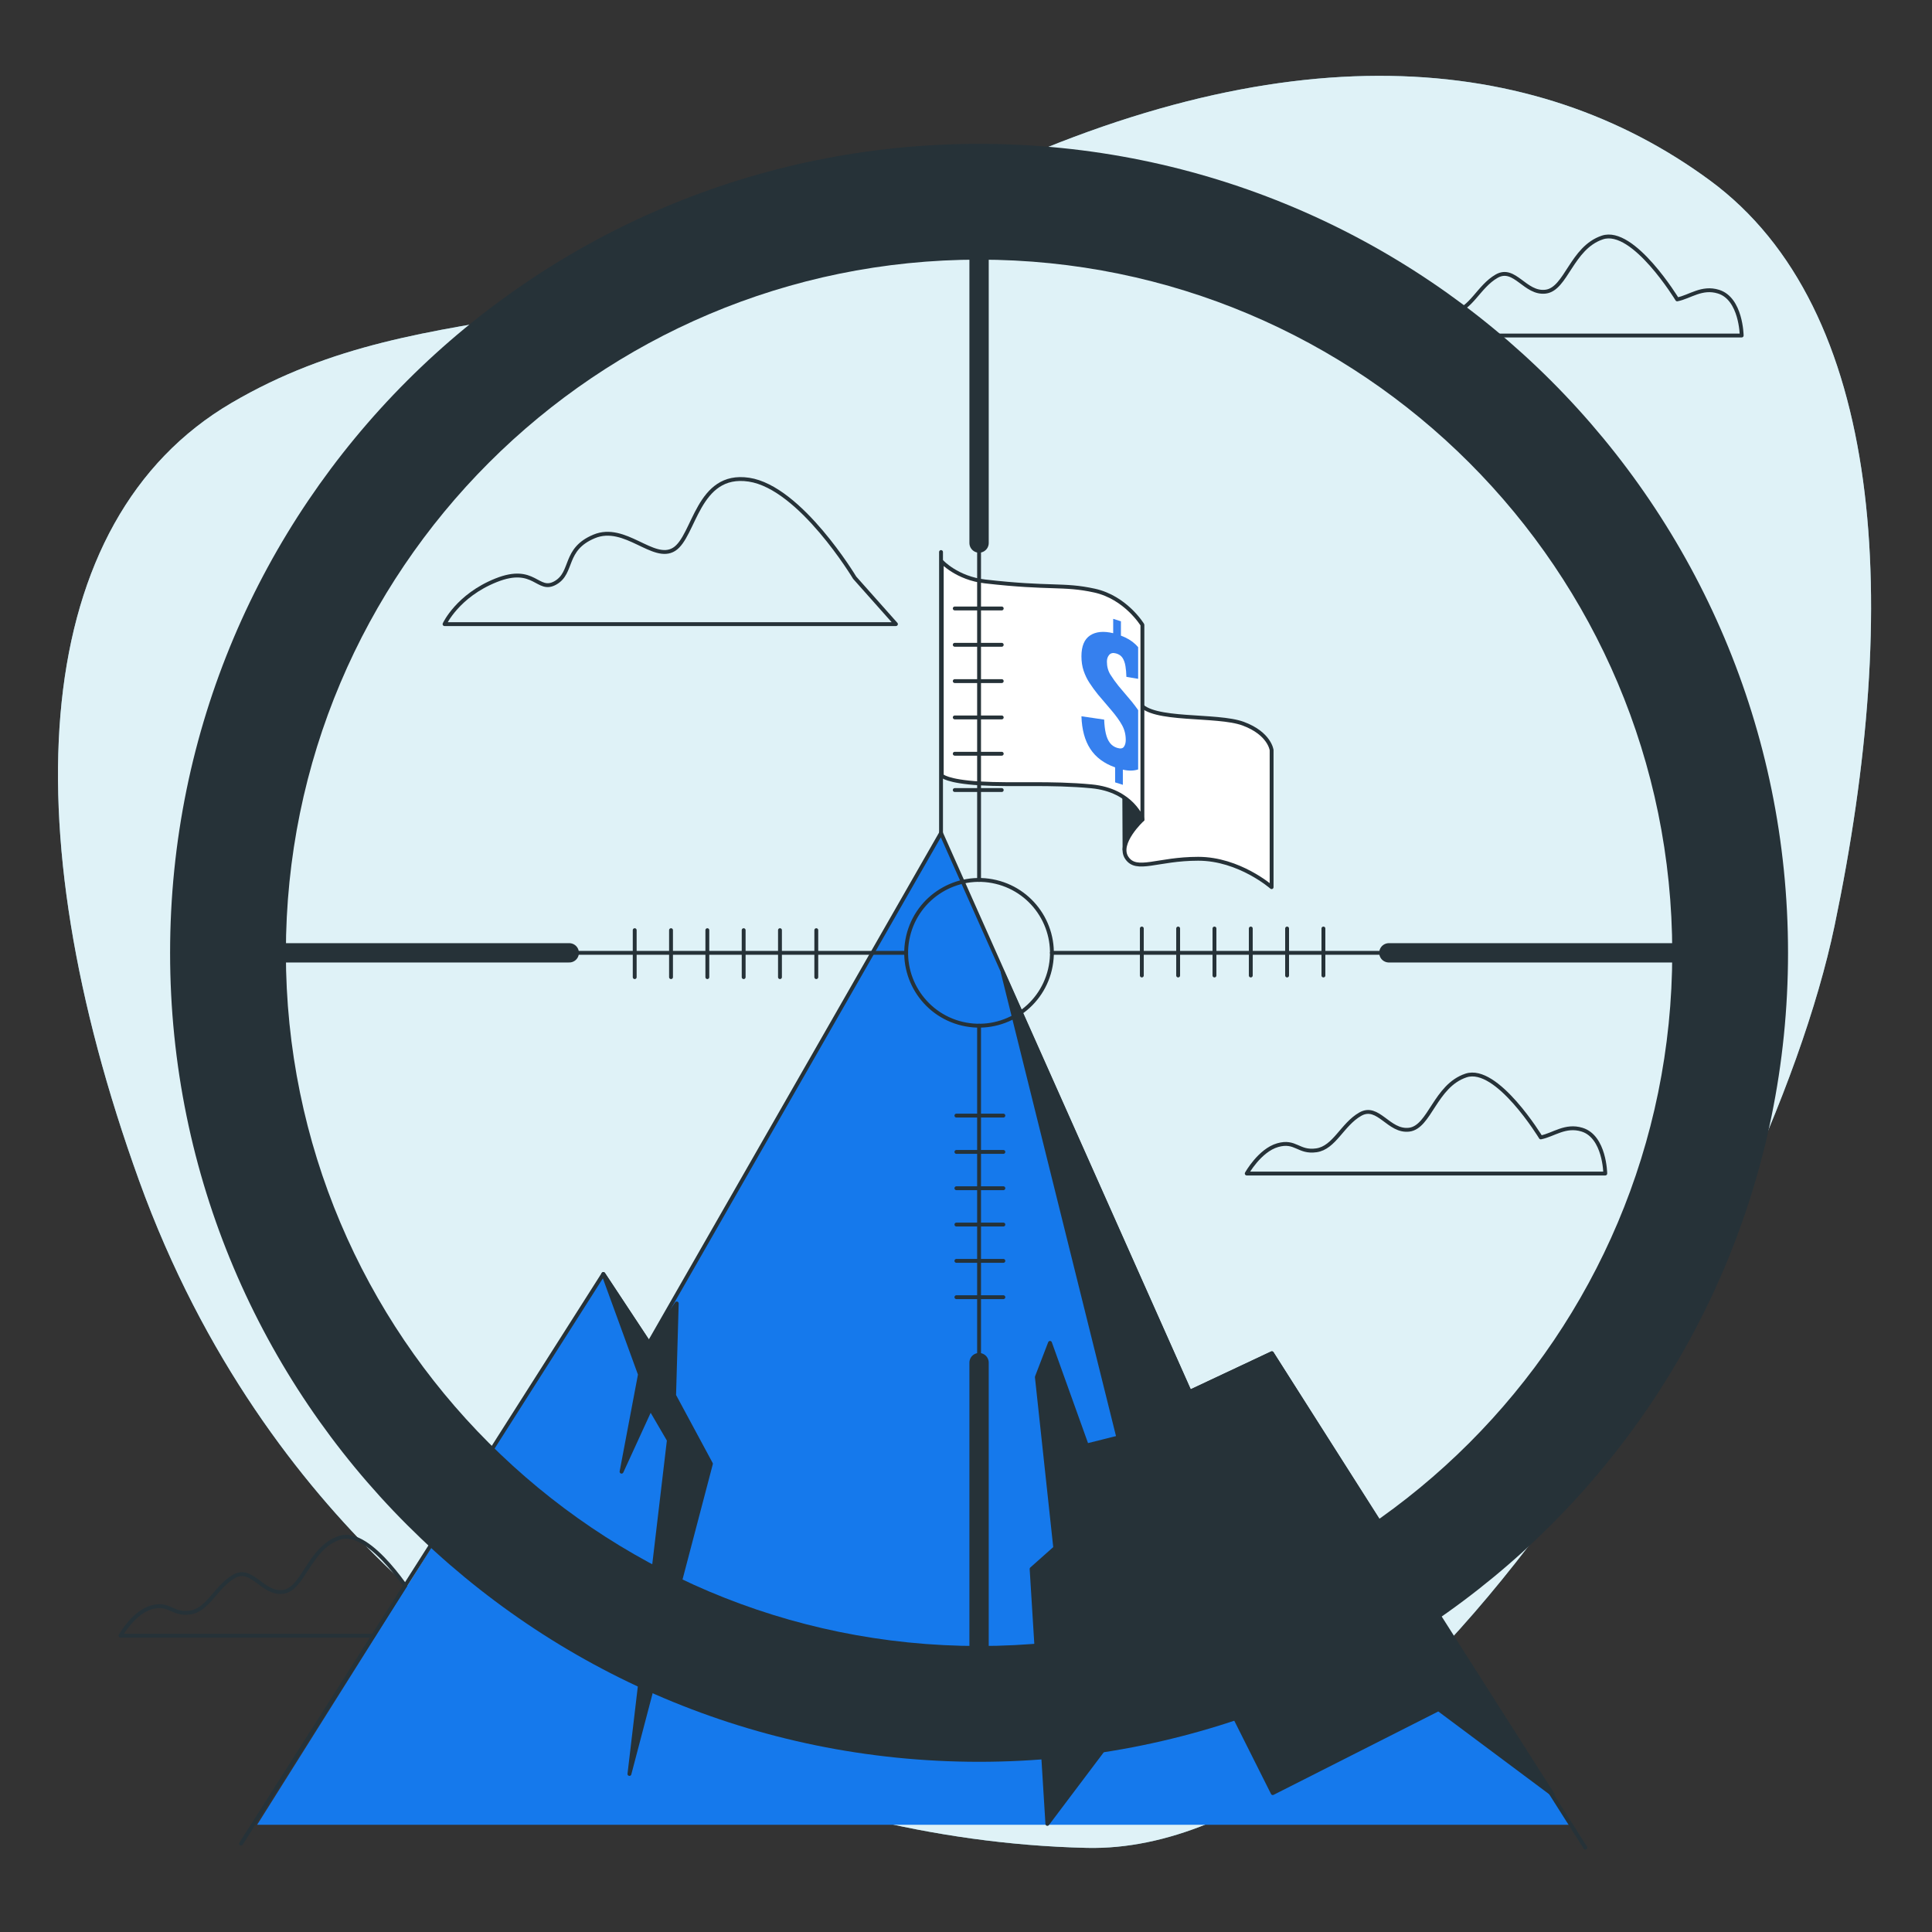 <svg width="500" height="500" viewBox="0 0 500 500" fill="none" xmlns="http://www.w3.org/2000/svg">
<rect x="0" y="0" width="500" height="500" fill="#333333" stroke="none"/>
<path d="M137.328 434.299C137.328 434.299 198.691 476.339 281.281 478.23C363.871 480.121 457.339 323.008 474.784 239.577C492.229 156.145 487.738 79.96 442.517 46.687C397.296 13.414 332.209 7.095 246.764 48.946C161.319 90.797 111.892 73.821 59.942 104.252C7.992 134.683 2.592 213.043 35.985 305.507C69.378 397.971 137.328 434.299 137.328 434.299Z" fill="#92D3E3"/>
<path opacity="0.7" d="M137.328 434.299C137.328 434.299 198.691 476.339 281.281 478.23C363.871 480.121 457.339 323.008 474.784 239.577C492.229 156.145 487.738 79.96 442.517 46.687C397.296 13.414 332.209 7.095 246.764 48.946C161.319 90.797 111.892 73.821 59.942 104.252C7.992 134.683 2.592 213.043 35.985 305.507C69.378 397.971 137.328 434.299 137.328 434.299Z" fill="white"/>
<path d="M221.186 149.505C221.186 149.505 207.168 126.141 193.817 124.138C180.466 122.135 179.799 138.824 174.458 142.162C169.118 145.5 161.775 135.487 153.764 138.824C145.754 142.162 148.424 148.17 143.751 150.84C139.078 153.51 138.411 146.167 128.398 150.173C118.385 154.178 115.047 161.521 115.047 161.521H231.867L221.186 149.505Z" stroke="#263238" stroke-miterlimit="10" stroke-linecap="round" stroke-linejoin="round"/>
<path d="M398.753 294.362C398.753 294.362 387.405 275.671 379.394 278.341C371.384 281.011 370.048 291.692 364.708 292.359C359.368 293.027 356.698 285.684 352.025 288.354C347.352 291.024 345.349 297.032 340.677 297.7C336.004 298.367 335.337 295.03 330.664 296.365C325.991 297.7 322.654 303.708 322.654 303.708H415.442C415.442 303.708 415.315 294.174 409.434 292.36C405.121 291.029 402.09 293.694 398.753 294.362Z" stroke="#263238" stroke-miterlimit="10" stroke-linecap="round" stroke-linejoin="round"/>
<path d="M434.058 77.482C434.058 77.482 422.71 58.791 414.699 61.461C406.688 64.131 405.353 74.812 400.013 75.479C394.673 76.147 392.003 68.804 387.33 71.474C382.657 74.144 380.654 80.152 375.982 80.82C371.309 81.488 370.642 78.15 365.969 79.485C361.296 80.82 357.959 86.828 357.959 86.828H450.747C450.747 86.828 450.62 77.294 444.739 75.48C440.426 74.149 437.395 76.815 434.058 77.482Z" stroke="#263238" stroke-miterlimit="10" stroke-linecap="round" stroke-linejoin="round"/>
<path d="M107.281 413.979C107.281 413.979 95.933 395.288 87.922 397.958C79.911 400.628 78.576 411.309 73.236 411.976C67.896 412.644 65.226 405.3 60.553 407.971C55.88 410.641 53.878 416.649 49.205 417.317C44.532 417.985 43.865 414.647 39.192 415.982C34.519 417.317 31.182 423.325 31.182 423.325H123.97C123.97 423.325 123.843 413.791 117.962 411.977C113.649 410.646 110.618 413.312 107.281 413.979Z" stroke="#263238" stroke-miterlimit="10" stroke-linecap="round" stroke-linejoin="round"/>
<path d="M243.537 215.587V142.865" stroke="#263238" stroke-miterlimit="10" stroke-linecap="round" stroke-linejoin="round"/>
<path d="M291.026 219.872L290.924 198.112L295.656 212.117C295.656 212.117 291.279 217.846 291.026 219.872Z" fill="#263238" stroke="#263238" stroke-miterlimit="10" stroke-linecap="round" stroke-linejoin="round"/>
<path d="M295.654 212.117C295.654 212.117 289.068 218.197 291.601 221.996C294.134 225.796 299.454 222.249 310.093 222.249C320.732 222.249 329.092 229.595 329.092 229.595V194.131C329.092 194.131 328.585 189.825 321.746 187.291C314.907 184.758 297.934 186.784 294.895 181.971C291.855 177.158 293.882 169.052 293.882 169.052C293.882 169.052 288.309 180.198 290.336 188.811C292.361 197.425 295.654 212.117 295.654 212.117Z" fill="white" stroke="#263238" stroke-miterlimit="10" stroke-linecap="round" stroke-linejoin="round"/>
<path d="M243.725 145.338C243.725 145.338 247.644 149.642 254.947 150.478C271.931 152.422 275.136 151.069 283.242 152.842C291.348 154.615 295.654 161.708 295.654 161.708V212.118C295.654 212.118 293.121 204.519 282.482 203.505C271.843 202.492 262.217 203.252 253.604 202.745C244.991 202.238 243.725 200.718 243.725 200.718V145.338Z" fill="white" stroke="#263238" stroke-miterlimit="10" stroke-linecap="round" stroke-linejoin="round"/>
<path d="M294.555 199.123V183.783C294.038 183.046 293.503 182.321 292.932 181.621L289.47 177.523C288.691 176.554 287.996 175.583 287.385 174.611C286.773 173.639 286.467 172.513 286.467 171.234C286.467 170.511 286.668 169.921 287.071 169.465C287.474 169.009 288.065 168.89 288.843 169.109C289.594 169.319 290.15 169.704 290.512 170.263C290.873 170.822 291.123 171.52 291.262 172.356C291.401 173.193 291.485 174.13 291.512 175.167L294.553 175.683V167.494C294.314 167.22 294.062 166.951 293.785 166.691C292.826 165.79 291.596 165.06 290.094 164.501V160.789L288.092 160.155V163.867C285.589 163.27 283.594 163.465 282.107 164.454C280.619 165.443 279.875 167.244 279.875 169.858C279.875 171.221 280.063 172.461 280.438 173.581C280.813 174.701 281.32 175.752 281.961 176.732C282.599 177.713 283.323 178.706 284.13 179.712L287.675 183.879C288.814 185.213 289.711 186.463 290.365 187.629C291.018 188.795 291.345 190.087 291.345 191.505C291.345 192.228 291.185 192.817 290.865 193.271C290.545 193.726 289.955 193.817 289.093 193.544C288.343 193.307 287.73 192.884 287.258 192.275C286.784 191.666 286.43 190.86 286.194 189.853C285.957 188.847 285.811 187.64 285.756 186.232L279.875 185.372C279.986 188.827 280.751 191.641 282.169 193.814C283.587 195.987 285.728 197.582 288.592 198.599V202.477L290.593 203.11V199.19C292.114 199.533 293.433 199.509 294.555 199.123Z" fill="#3680EE"/>
<path d="M406.533 472.255L329.159 350.22L307.902 360.212L243.538 215.587L167.955 347.59L156.145 329.709L66.543 472.255H406.533Z" fill="#1579EC"/>
<path d="M62.379 477.135L156.145 329.709L167.955 347.59L243.538 215.587L307.902 360.212L329.159 350.22L410.284 478.171" stroke="#263238" stroke-miterlimit="10" stroke-linecap="round" stroke-linejoin="round"/>
<path d="M156.145 329.709L165.618 355.7L160.857 380.87L168.34 364.543L173.101 372.707L162.897 459.1L183.986 378.829L174.462 361.142L175.142 337.333L167.955 347.59L156.145 329.709Z" fill="#263238" stroke="#263238" stroke-miterlimit="10" stroke-linecap="round" stroke-linejoin="round"/>
<path d="M259.494 251.619L289.426 372.026L281.262 374.067L271.739 347.537L268.337 356.38L273.099 400.598L266.977 406.04L271.059 472.025L308.473 422.366L329.387 464.055L372.278 442.338L401.8 464.368L329.158 350.22L307.901 360.212L259.494 251.619Z" fill="#263238" stroke="#263238" stroke-miterlimit="10" stroke-linecap="round" stroke-linejoin="round"/>
<path d="M271.72 250.954C274.132 240.822 267.874 230.653 257.742 228.24C247.609 225.828 237.44 232.086 235.028 242.219C232.616 252.351 238.874 262.52 249.006 264.932C259.138 267.345 269.308 261.086 271.72 250.954Z" stroke="#263238" stroke-miterlimit="10" stroke-linecap="round" stroke-linejoin="round"/>
<path d="M147.32 246.591H234.521" stroke="#263238" stroke-miterlimit="10" stroke-linecap="round" stroke-linejoin="round"/>
<path d="M61.617 246.591H147.321" stroke="#263238" stroke-width="5" stroke-miterlimit="10" stroke-linecap="round" stroke-linejoin="round"/>
<path d="M164.262 240.725V252.882" stroke="#263238" stroke-miterlimit="10" stroke-linecap="round" stroke-linejoin="round"/>
<path d="M173.66 240.725V252.882" stroke="#263238" stroke-miterlimit="10" stroke-linecap="round" stroke-linejoin="round"/>
<path d="M183.059 240.725V252.882" stroke="#263238" stroke-miterlimit="10" stroke-linecap="round" stroke-linejoin="round"/>
<path d="M192.459 240.725V252.882" stroke="#263238" stroke-miterlimit="10" stroke-linecap="round" stroke-linejoin="round"/>
<path d="M201.857 240.725V252.882" stroke="#263238" stroke-miterlimit="10" stroke-linecap="round" stroke-linejoin="round"/>
<path d="M211.256 240.725V252.882" stroke="#263238" stroke-miterlimit="10" stroke-linecap="round" stroke-linejoin="round"/>
<path d="M253.383 140.531V227.732" stroke="#263238" stroke-miterlimit="10" stroke-linecap="round" stroke-linejoin="round"/>
<path d="M253.383 54.826V140.531" stroke="#263238" stroke-width="5" stroke-miterlimit="10" stroke-linecap="round" stroke-linejoin="round"/>
<path d="M259.247 157.471H247.09" stroke="#263238" stroke-miterlimit="10" stroke-linecap="round" stroke-linejoin="round"/>
<path d="M259.247 166.87H247.09" stroke="#263238" stroke-miterlimit="10" stroke-linecap="round" stroke-linejoin="round"/>
<path d="M259.247 176.269H247.09" stroke="#263238" stroke-miterlimit="10" stroke-linecap="round" stroke-linejoin="round"/>
<path d="M259.247 185.668H247.09" stroke="#263238" stroke-miterlimit="10" stroke-linecap="round" stroke-linejoin="round"/>
<path d="M259.247 195.067H247.09" stroke="#263238" stroke-miterlimit="10" stroke-linecap="round" stroke-linejoin="round"/>
<path d="M259.247 204.466H247.09" stroke="#263238" stroke-miterlimit="10" stroke-linecap="round" stroke-linejoin="round"/>
<path d="M359.439 246.591H272.238" stroke="#263238" stroke-miterlimit="10" stroke-linecap="round" stroke-linejoin="round"/>
<path d="M445.144 246.591H359.439" stroke="#263238" stroke-width="5" stroke-miterlimit="10" stroke-linecap="round" stroke-linejoin="round"/>
<path d="M342.5 252.456V240.299" stroke="#263238" stroke-miterlimit="10" stroke-linecap="round" stroke-linejoin="round"/>
<path d="M333.1 252.456V240.299" stroke="#263238" stroke-miterlimit="10" stroke-linecap="round" stroke-linejoin="round"/>
<path d="M323.703 252.456V240.299" stroke="#263238" stroke-miterlimit="10" stroke-linecap="round" stroke-linejoin="round"/>
<path d="M314.303 252.456V240.299" stroke="#263238" stroke-miterlimit="10" stroke-linecap="round" stroke-linejoin="round"/>
<path d="M304.904 252.456V240.299" stroke="#263238" stroke-miterlimit="10" stroke-linecap="round" stroke-linejoin="round"/>
<path d="M295.504 252.456V240.299" stroke="#263238" stroke-miterlimit="10" stroke-linecap="round" stroke-linejoin="round"/>
<path d="M253.381 352.65V265.449" stroke="#263238" stroke-miterlimit="10" stroke-linecap="round" stroke-linejoin="round"/>
<path d="M253.381 438.355V352.65" stroke="#263238" stroke-width="5" stroke-miterlimit="10" stroke-linecap="round" stroke-linejoin="round"/>
<path d="M247.516 335.711H259.673" stroke="#263238" stroke-miterlimit="10" stroke-linecap="round" stroke-linejoin="round"/>
<path d="M247.516 326.311H259.673" stroke="#263238" stroke-miterlimit="10" stroke-linecap="round" stroke-linejoin="round"/>
<path d="M247.516 316.912H259.673" stroke="#263238" stroke-miterlimit="10" stroke-linecap="round" stroke-linejoin="round"/>
<path d="M247.516 307.513H259.673" stroke="#263238" stroke-miterlimit="10" stroke-linecap="round" stroke-linejoin="round"/>
<path d="M247.516 298.114H259.673" stroke="#263238" stroke-miterlimit="10" stroke-linecap="round" stroke-linejoin="round"/>
<path d="M247.516 288.715H259.673" stroke="#263238" stroke-miterlimit="10" stroke-linecap="round" stroke-linejoin="round"/>
<path d="M253.381 37.23C137.754 37.23 44.02 130.964 44.02 246.591C44.02 362.218 137.754 455.952 253.381 455.952C369.008 455.952 462.742 362.218 462.742 246.591C462.741 130.964 369.008 37.23 253.381 37.23ZM253.381 425.986C154.304 425.986 73.986 345.668 73.986 246.59C73.986 147.513 154.304 67.194 253.381 67.194C352.458 67.194 432.777 147.512 432.777 246.59C432.776 345.668 352.458 425.986 253.381 425.986Z" fill="#263238"/>
</svg>
